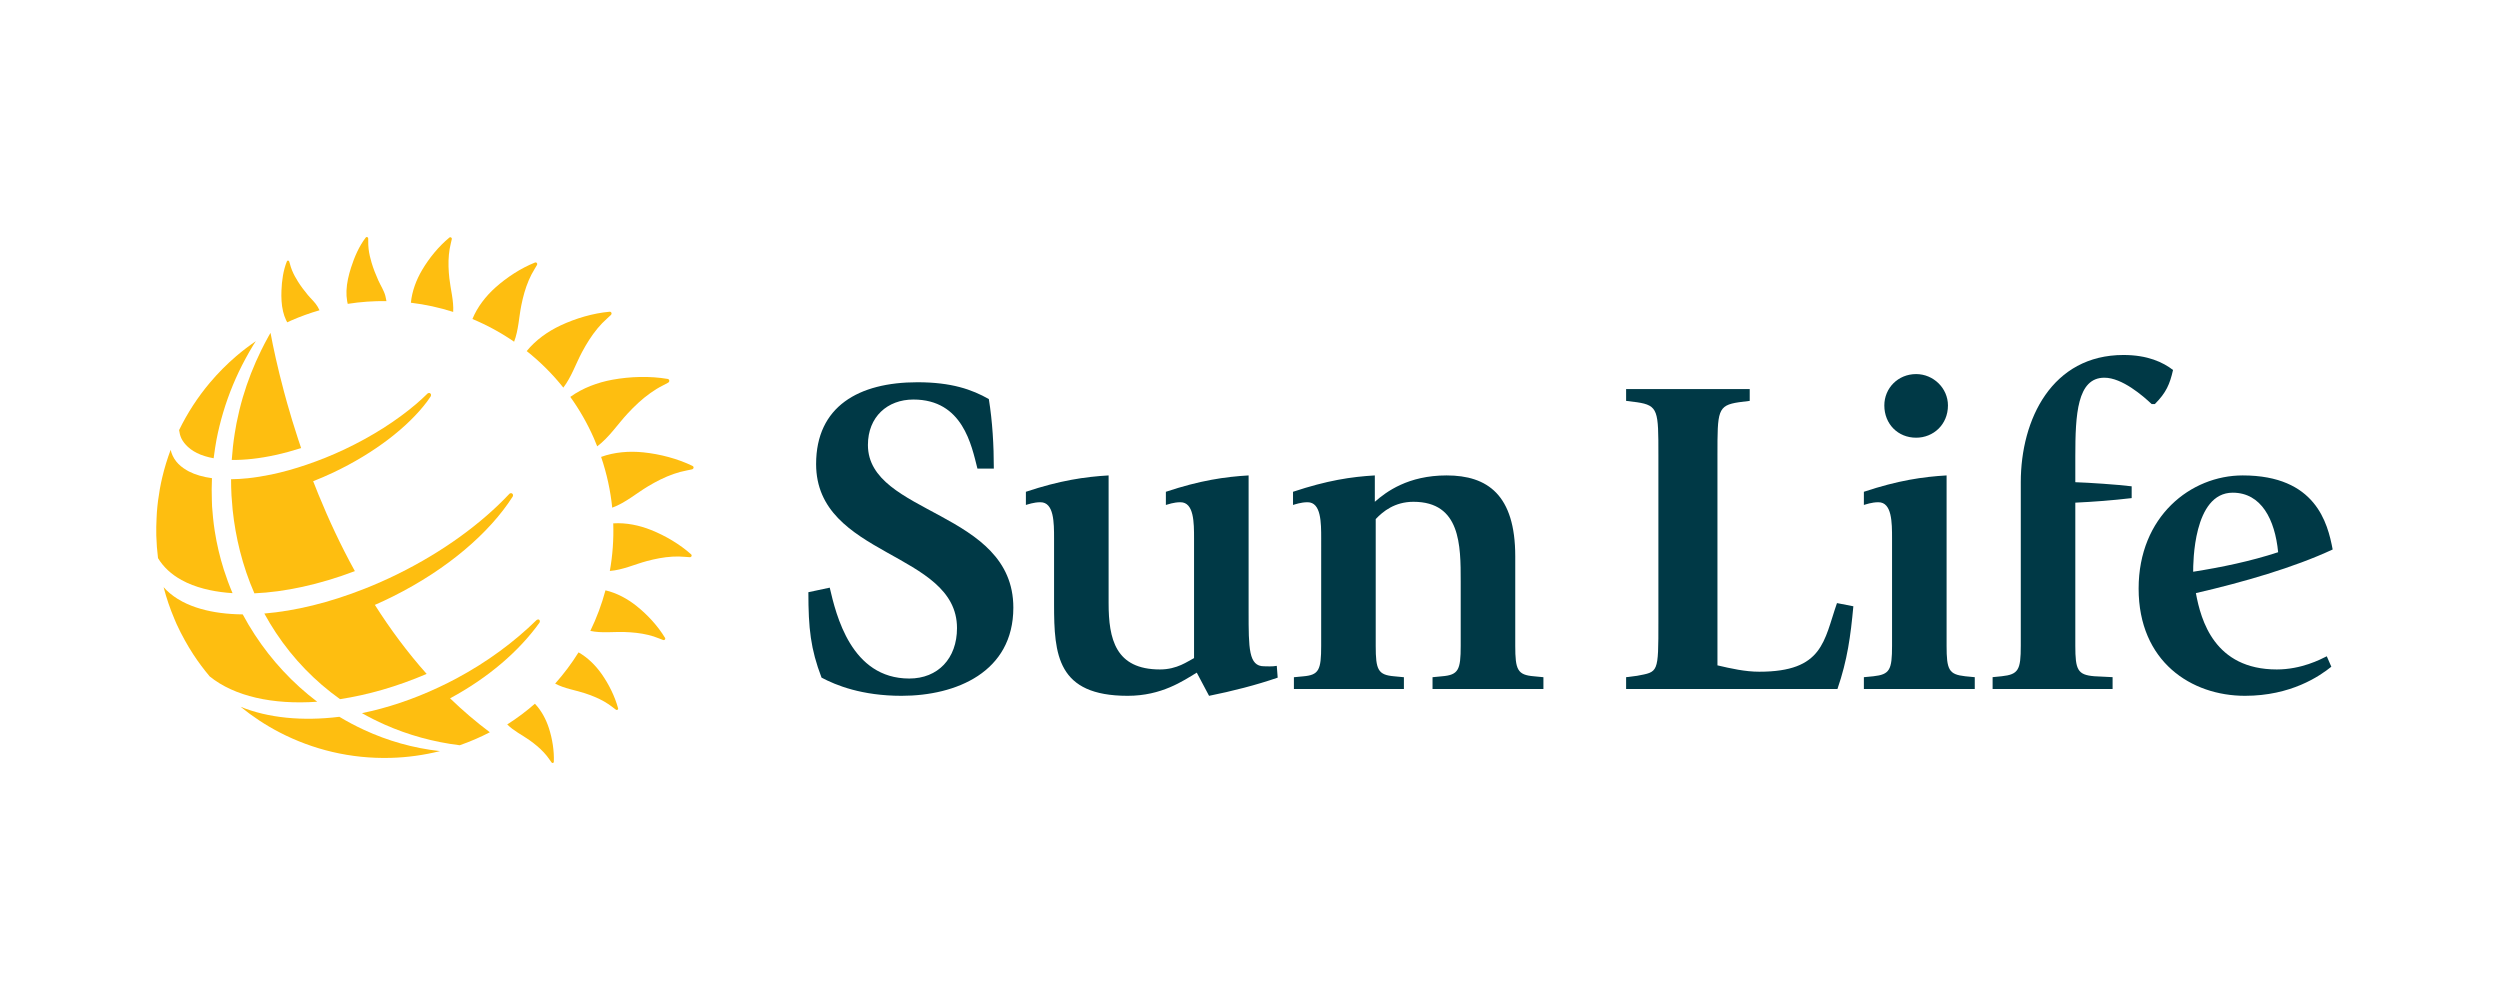 <svg width="160" height="64" viewBox="0 0 160 64" fill="none" xmlns="http://www.w3.org/2000/svg">
<rect width="160" height="64" fill="white"/>
<g clip-path="url(#clip0_1_66)">
<path d="M62.556 29.991C62.178 28.508 61.625 25.57 58.456 25.57C56.797 25.57 55.547 26.675 55.547 28.478C55.547 32.958 64.854 32.667 64.854 38.89C64.854 43.019 61.189 44.532 57.699 44.532C55.168 44.532 53.51 43.863 52.579 43.368C51.88 41.536 51.736 40.227 51.736 37.901L53.103 37.61C53.51 39.355 54.47 43.426 58.193 43.426C60.026 43.426 61.248 42.146 61.248 40.198C61.248 35.284 52.231 35.661 52.231 29.699C52.231 26.006 54.965 24.464 58.718 24.464C60.899 24.464 62.208 24.929 63.285 25.54C63.517 26.965 63.605 28.507 63.605 29.99H62.556V29.991Z" fill="#003946"/>
<path d="M76.593 43.049C75.72 43.572 74.353 44.532 72.172 44.532C67.663 44.532 67.46 41.915 67.46 38.686V34.469C67.46 33.451 67.46 32.143 66.588 32.143C66.151 32.143 65.774 32.287 65.657 32.317V31.474C67.838 30.746 69.439 30.514 70.951 30.427V38.599C70.951 40.897 71.388 42.845 74.238 42.845C75.344 42.845 76.013 42.322 76.419 42.118V34.469C76.419 33.451 76.419 32.143 75.548 32.143C75.111 32.143 74.734 32.287 74.616 32.317V31.474C76.798 30.746 78.398 30.514 79.911 30.427V39.122C79.911 41.508 79.911 42.642 80.9 42.642C81.074 42.642 81.423 42.67 81.714 42.614L81.772 43.369C80.434 43.834 78.834 44.242 77.38 44.533L76.593 43.049Z" fill="#003946"/>
<path d="M84.556 34.469C84.556 33.451 84.556 32.143 83.685 32.143C83.248 32.143 82.87 32.287 82.753 32.317V31.474C84.935 30.746 86.477 30.514 87.989 30.427V32.114C88.717 31.475 90.113 30.427 92.585 30.427C95.203 30.427 96.976 31.677 96.976 35.604V41.334C96.976 42.874 97.122 43.195 98.169 43.282L98.779 43.341V44.096H91.682V43.341L92.293 43.282C93.341 43.195 93.485 42.874 93.485 41.334V37.204C93.485 34.906 93.485 32.115 90.46 32.115C89.268 32.115 88.511 32.726 88.046 33.221V41.335C88.046 42.876 88.191 43.196 89.239 43.284L89.85 43.342V44.097H82.81V43.342L83.421 43.284C84.411 43.196 84.555 42.876 84.555 41.335L84.556 34.469Z" fill="#003946"/>
<path d="M104.071 43.34L104.769 43.252C106.137 42.99 106.137 43.107 106.137 39.791V29.118C106.137 26.297 106.137 25.947 104.769 25.744L104.071 25.656V24.901H111.982V25.656L111.284 25.744C109.917 25.948 109.917 26.297 109.917 29.118V42.583C110.789 42.787 111.692 42.99 112.593 42.99C116.694 42.99 116.724 41.012 117.567 38.598L118.615 38.802C118.44 40.693 118.236 42.234 117.597 44.095H104.071V43.34Z" fill="#003946"/>
<path d="M119.288 43.34L119.899 43.281C120.946 43.165 121.091 42.873 121.091 41.333V34.469C121.091 33.451 121.091 32.143 120.218 32.143C119.782 32.143 119.404 32.287 119.288 32.317V31.474C121.47 30.746 123.07 30.514 124.582 30.427V41.333C124.582 42.873 124.727 43.164 125.774 43.281L126.385 43.34V44.095H119.288V43.34ZM120.597 25.948C120.597 24.843 121.47 23.941 122.632 23.941C123.738 23.941 124.669 24.843 124.669 25.948C124.669 27.17 123.738 28.013 122.632 28.013C121.47 28.013 120.597 27.14 120.597 25.948Z" fill="#003946"/>
<path d="M129.33 30.863C129.33 26.82 131.337 22.719 135.904 22.719C137.445 22.719 138.434 23.184 139.074 23.679C138.87 24.58 138.637 25.133 137.91 25.86H137.706C137.153 25.337 135.815 24.173 134.681 24.173C132.936 24.173 132.82 26.529 132.82 29.204V30.861C133.693 30.89 135.467 31.007 136.427 31.124V31.879C135.177 32.025 134.042 32.112 132.82 32.17V41.331C132.82 42.872 132.966 43.193 134.042 43.28L135.206 43.338V44.094H127.527V43.338L128.108 43.28C129.184 43.164 129.33 42.872 129.33 41.331V32.17V30.863Z" fill="#003946"/>
<path d="M149.205 42.67C148.448 43.281 146.616 44.532 143.678 44.532C140.246 44.532 136.872 42.35 136.872 37.668C136.872 33.044 140.217 30.427 143.532 30.427C148.215 30.427 148.971 33.481 149.291 35.167C146.791 36.33 143.562 37.261 140.537 37.959C140.857 39.704 141.729 42.845 145.715 42.845C147.285 42.845 148.507 42.206 148.914 42.002L149.205 42.67ZM145.801 35.342C145.597 33.248 144.726 31.532 142.893 31.532C140.363 31.532 140.363 36.069 140.363 36.592C142.194 36.301 144.027 35.923 145.801 35.342Z" fill="#003946"/>
<path d="M28.759 17.813C28.704 17.314 28.681 16.805 28.73 16.297C28.753 16.056 28.791 15.816 28.851 15.581C28.864 15.528 28.885 15.422 28.913 15.314C28.938 15.215 28.835 15.143 28.759 15.205C28.077 15.767 27.464 16.518 27.011 17.286C26.638 17.919 26.368 18.638 26.297 19.374C27.218 19.485 28.124 19.683 29.004 19.963C29.044 19.234 28.837 18.525 28.759 17.813Z" fill="#FEBE10"/>
<path d="M22.255 19.447C23.082 19.316 23.91 19.26 24.733 19.271C24.714 19.159 24.692 19.048 24.664 18.939C24.571 18.588 24.356 18.268 24.209 17.939C24.045 17.574 23.897 17.2 23.782 16.814C23.697 16.527 23.624 16.23 23.59 15.929C23.572 15.762 23.563 15.595 23.567 15.427C23.568 15.395 23.566 15.335 23.565 15.267C23.564 15.175 23.461 15.133 23.408 15.203C22.98 15.761 22.686 16.438 22.466 17.129C22.316 17.599 22.194 18.102 22.175 18.604C22.166 18.827 22.179 19.048 22.217 19.269C22.226 19.329 22.241 19.388 22.255 19.447Z" fill="#FEBE10"/>
<path d="M18.309 20.489C18.332 20.538 18.358 20.584 18.384 20.63C18.465 20.592 18.544 20.553 18.625 20.517C19.226 20.252 19.836 20.035 20.449 19.857C20.412 19.779 20.371 19.701 20.327 19.626C20.165 19.348 19.904 19.125 19.7 18.878C19.473 18.604 19.257 18.32 19.066 18.015C18.924 17.79 18.792 17.552 18.691 17.303C18.635 17.165 18.588 17.023 18.552 16.879C18.544 16.85 18.527 16.8 18.511 16.742C18.489 16.664 18.39 16.652 18.362 16.724C18.128 17.304 18.037 17.954 18.013 18.599C17.997 19.037 18.012 19.496 18.116 19.93C18.161 20.123 18.225 20.311 18.309 20.489Z" fill="#FEBE10"/>
<path d="M33.709 22.469C34.568 23.151 35.356 23.932 36.053 24.808C36.576 24.119 36.849 23.285 37.249 22.536C37.533 22.004 37.854 21.484 38.245 21.014C38.431 20.791 38.632 20.579 38.851 20.386C38.901 20.342 38.992 20.251 39.093 20.163C39.184 20.081 39.131 19.94 39.014 19.951C37.959 20.045 36.842 20.374 35.874 20.829C35.056 21.213 34.283 21.762 33.709 22.469Z" fill="#FEBE10"/>
<path d="M38.007 28.044C38.084 28.217 38.152 28.392 38.221 28.566C38.993 27.985 39.521 27.162 40.165 26.469C40.609 25.99 41.089 25.535 41.63 25.151C41.886 24.969 42.155 24.803 42.438 24.662C42.503 24.63 42.623 24.559 42.754 24.495C42.873 24.436 42.856 24.272 42.73 24.251C41.598 24.058 40.337 24.094 39.197 24.302C38.243 24.476 37.291 24.83 36.499 25.401C37.081 26.211 37.589 27.094 38.007 28.044Z" fill="#FEBE10"/>
<path d="M33.365 19.537C33.474 18.995 33.619 18.455 33.84 17.939C33.944 17.695 34.065 17.456 34.207 17.229C34.239 17.177 34.296 17.073 34.361 16.969C34.421 16.873 34.337 16.762 34.236 16.803C33.334 17.164 32.44 17.746 31.709 18.399C31.089 18.954 30.553 19.64 30.235 20.416C31.17 20.807 32.065 21.292 32.903 21.87C33.188 21.12 33.209 20.308 33.365 19.537Z" fill="#FEBE10"/>
<path d="M41.676 33.922C40.914 33.617 40.072 33.442 39.248 33.495C39.281 34.522 39.208 35.543 39.029 36.541C39.855 36.477 40.611 36.12 41.393 35.91C41.927 35.767 42.477 35.657 43.036 35.625C43.301 35.609 43.569 35.612 43.836 35.638C43.896 35.644 44.014 35.649 44.137 35.66C44.249 35.671 44.31 35.547 44.229 35.475C43.505 34.829 42.585 34.286 41.676 33.922Z" fill="#FEBE10"/>
<path d="M44.322 29.819C43.369 29.356 42.242 29.061 41.179 28.951C40.276 28.858 39.329 28.93 38.471 29.242C38.836 30.313 39.071 31.402 39.182 32.491C40.031 32.179 40.717 31.577 41.476 31.123C41.994 30.813 42.537 30.534 43.115 30.333C43.389 30.238 43.671 30.16 43.957 30.108C44.023 30.096 44.148 30.066 44.281 30.041C44.4 30.018 44.429 29.87 44.322 29.819Z" fill="#FEBE10"/>
<path d="M34.234 45.038C33.684 45.52 33.093 45.964 32.463 46.364C32.878 46.782 33.416 47.037 33.887 47.371C34.215 47.604 34.531 47.861 34.808 48.16C34.94 48.301 35.062 48.453 35.171 48.614C35.196 48.651 35.248 48.719 35.298 48.794C35.344 48.861 35.442 48.839 35.445 48.76C35.473 48.053 35.35 47.287 35.132 46.609C34.947 46.034 34.651 45.478 34.234 45.038Z" fill="#FEBE10"/>
<path d="M37.027 41.751C36.588 42.456 36.087 43.123 35.53 43.75C36.121 44.068 36.793 44.16 37.417 44.363C37.847 44.503 38.273 44.672 38.672 44.9C38.861 45.009 39.044 45.13 39.215 45.266C39.254 45.296 39.332 45.352 39.412 45.416C39.483 45.473 39.582 45.416 39.558 45.33C39.35 44.563 38.961 43.782 38.499 43.126C38.111 42.577 37.614 42.084 37.027 41.751Z" fill="#FEBE10"/>
<path d="M40.75 38.793C40.168 38.327 39.481 37.952 38.75 37.781C38.51 38.676 38.185 39.545 37.781 40.378C38.507 40.533 39.251 40.425 39.978 40.45C40.48 40.466 40.987 40.515 41.483 40.635C41.718 40.692 41.95 40.764 42.175 40.858C42.227 40.878 42.327 40.915 42.432 40.957C42.526 40.996 42.613 40.905 42.561 40.82C42.103 40.065 41.446 39.349 40.75 38.793Z" fill="#FEBE10"/>
<path d="M21.72 45.875C19.345 46.167 17.155 45.948 15.399 45.235C16.17 45.862 17.005 46.413 17.895 46.874C20.016 47.974 22.437 48.571 24.995 48.504C26.085 48.476 27.143 48.324 28.158 48.071C26.445 47.881 24.809 47.413 23.292 46.709C22.752 46.459 22.227 46.182 21.72 45.875Z" fill="#FEBE10"/>
<path d="M34.521 39.859C34.521 39.859 34.594 39.758 34.516 39.674C34.448 39.602 34.343 39.681 34.343 39.681C32.923 41.072 31.201 42.355 29.225 43.414C28.849 43.616 28.472 43.803 28.093 43.981C26.439 44.76 24.773 45.313 23.165 45.641C23.641 45.911 24.132 46.158 24.637 46.382C26.13 47.042 27.738 47.489 29.423 47.696C30.088 47.463 30.732 47.186 31.35 46.865C30.448 46.19 29.601 45.462 28.805 44.693C31.264 43.368 33.229 41.66 34.521 39.859Z" fill="#FEBE10"/>
<path d="M11.616 37.12C11.727 37.181 11.844 37.24 11.963 37.295C12.404 37.498 12.898 37.655 13.435 37.769C13.888 37.864 14.372 37.929 14.883 37.962C14.672 37.467 14.485 36.962 14.321 36.447C14.069 35.649 13.875 34.828 13.744 33.989C13.7 33.709 13.664 33.426 13.635 33.141C13.611 32.903 13.588 32.663 13.573 32.423C13.566 32.297 13.565 32.171 13.56 32.045C13.543 31.561 13.543 31.081 13.565 30.604C12.993 30.526 12.494 30.381 12.085 30.171C12.032 30.143 11.983 30.115 11.934 30.085C11.675 29.931 11.453 29.753 11.283 29.539C11.192 29.424 11.114 29.301 11.052 29.169C10.994 29.047 10.952 28.919 10.921 28.789C10.706 29.364 10.524 29.956 10.382 30.562C10.325 30.803 10.274 31.048 10.23 31.294C10.142 31.785 10.077 32.284 10.04 32.791C10.031 32.911 10.027 33.034 10.021 33.156C10.002 33.529 9.993 33.904 10.003 34.282C10.017 34.769 10.054 35.249 10.113 35.721C10.461 36.297 10.971 36.763 11.616 37.12Z" fill="#FEBE10"/>
<path d="M15.88 30.606C15.499 30.647 15.137 30.666 14.789 30.671C14.789 31.01 14.796 31.351 14.815 31.693C14.815 31.697 14.815 31.702 14.815 31.706C14.821 31.819 14.834 31.93 14.842 32.043C14.857 32.236 14.87 32.429 14.888 32.619C14.983 33.528 15.141 34.407 15.354 35.254C15.594 36.203 15.904 37.111 16.281 37.973C18.218 37.89 20.428 37.417 22.712 36.552C21.802 34.901 21.032 33.243 20.382 31.649C20.266 31.363 20.153 31.08 20.043 30.798C20.466 30.629 20.891 30.45 21.318 30.248C23.988 28.983 26.116 27.318 27.331 25.704C27.412 25.597 27.483 25.491 27.555 25.383C27.555 25.383 27.634 25.269 27.546 25.185C27.462 25.104 27.36 25.189 27.36 25.189C27.127 25.416 26.884 25.643 26.619 25.868C25.391 26.912 23.83 27.918 22.046 28.762C21.235 29.145 20.431 29.465 19.643 29.734C18.859 30.002 18.092 30.217 17.36 30.37C16.849 30.474 16.354 30.555 15.88 30.606Z" fill="#FEBE10"/>
<path d="M12.028 28.602C12.245 28.804 12.517 28.968 12.838 29.097C12.93 29.133 13.025 29.166 13.123 29.196C13.295 29.249 13.479 29.293 13.673 29.328C13.7 29.106 13.731 28.884 13.767 28.663C13.796 28.486 13.823 28.308 13.857 28.133C13.969 27.549 14.112 26.974 14.28 26.408C14.636 25.21 15.116 24.055 15.708 22.963C15.87 22.663 16.037 22.367 16.215 22.078C16.267 21.995 16.322 21.915 16.374 21.833C15.94 22.13 15.521 22.449 15.122 22.79C14.513 23.311 13.948 23.881 13.432 24.494C12.656 25.415 11.994 26.433 11.462 27.525C11.487 27.708 11.528 27.886 11.606 28.052C11.706 28.261 11.854 28.441 12.028 28.602Z" fill="#FEBE10"/>
<path d="M15.137 27.082C15.095 27.298 15.058 27.515 15.024 27.733C14.934 28.294 14.871 28.862 14.832 29.436C15.668 29.447 16.615 29.344 17.635 29.12C18.164 29.004 18.713 28.855 19.272 28.677C19.207 28.486 19.144 28.296 19.082 28.11C18.816 27.3 18.583 26.53 18.38 25.811C18.309 25.56 18.242 25.316 18.179 25.078C18.07 24.675 17.972 24.291 17.884 23.929C17.708 23.214 17.57 22.585 17.462 22.063C17.415 21.833 17.375 21.626 17.34 21.439C17.33 21.392 17.322 21.347 17.313 21.302C17.272 21.375 17.229 21.448 17.188 21.52C17.024 21.814 16.868 22.114 16.719 22.416C16.243 23.383 15.846 24.391 15.539 25.434C15.381 25.974 15.247 26.525 15.137 27.082Z" fill="#FEBE10"/>
<path d="M20.301 44.911C18.736 43.728 17.38 42.267 16.301 40.613C16.028 40.194 15.771 39.764 15.535 39.321C14.546 39.312 13.643 39.195 12.856 38.969C12.426 38.846 12.031 38.691 11.675 38.504C11.565 38.447 11.461 38.385 11.359 38.322C11.018 38.109 10.721 37.861 10.47 37.579C10.653 38.281 10.885 38.962 11.165 39.619C11.21 39.726 11.252 39.833 11.301 39.938C11.463 40.296 11.643 40.643 11.832 40.984C11.999 41.286 12.177 41.584 12.366 41.873C12.688 42.368 13.043 42.84 13.421 43.291C14.994 44.563 17.449 45.111 20.301 44.911Z" fill="#FEBE10"/>
<path d="M25.418 36.757C24.727 37.096 24.038 37.401 23.353 37.671C21.084 38.573 18.877 39.104 16.917 39.266C17.149 39.692 17.398 40.103 17.662 40.501C18.771 42.175 20.16 43.604 21.762 44.746C23.533 44.476 25.415 43.941 27.306 43.13C26.062 41.734 24.961 40.242 23.991 38.713C24.377 38.544 24.762 38.366 25.144 38.174C28.64 36.429 31.33 34.099 32.803 31.796C32.803 31.796 32.881 31.689 32.793 31.601C32.705 31.513 32.606 31.599 32.606 31.599C30.835 33.486 28.36 35.312 25.418 36.757Z" fill="#FEBE10"/>
</g>
<defs>
<clipPath id="clip0_1_66">
<rect width="139.29" height="34" fill="white" transform="translate(10 15)"/>
</clipPath>
</defs>
</svg>
